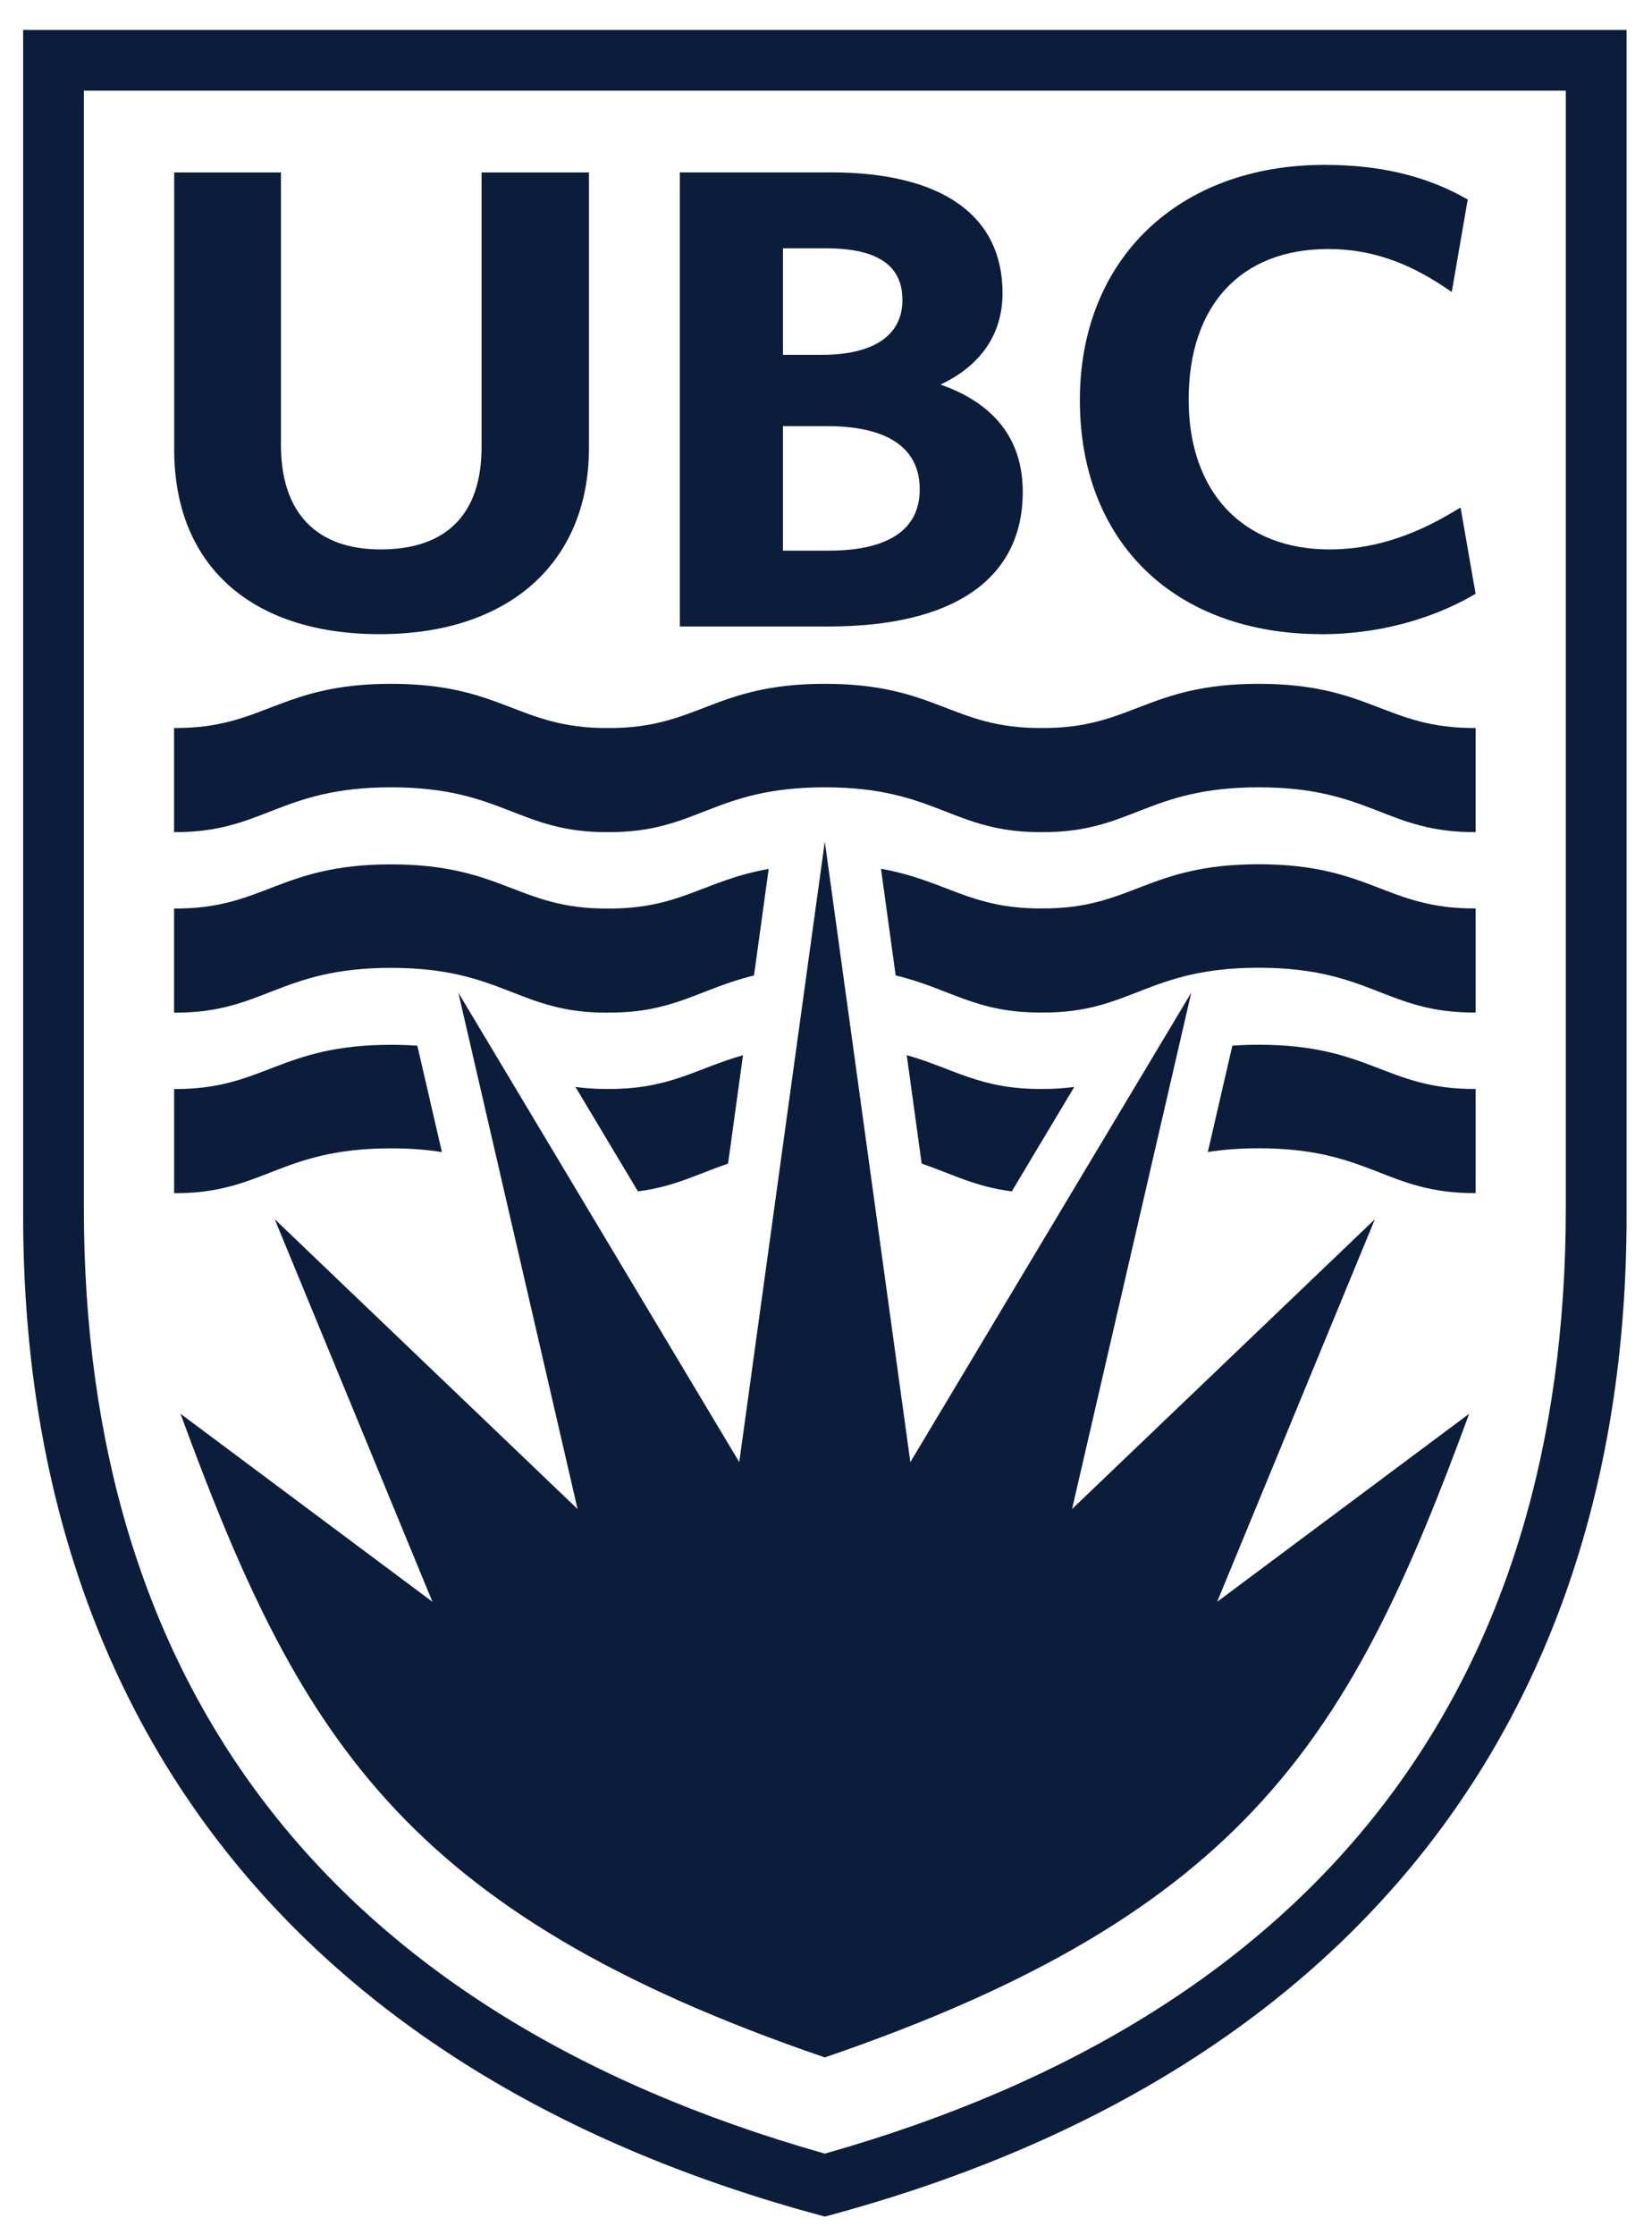 <?xml version="1.0" encoding="UTF-8"?>
<!DOCTYPE svg PUBLIC "-//W3C//DTD SVG 1.1//EN" "http://www.w3.org/Graphics/SVG/1.1/DTD/svg11.dtd">
<!-- Creator: CorelDRAW 2018 (64-Bit Evaluation Version) -->
<svg xmlns="http://www.w3.org/2000/svg" xml:space="preserve" width="17.992mm" height="24.342mm" version="1.1" style="shape-rendering:geometricPrecision; text-rendering:geometricPrecision; image-rendering:optimizeQuality; fill-rule:evenodd; clip-rule:evenodd"
viewBox="0 0 283.49 383.55"
 xmlns:xlink="http://www.w3.org/1999/xlink">
 <defs>
  <style type="text/css">
   <![CDATA[
    .fil1 {fill:none}
    .fil0 {fill:#0C1D3C;fill-rule:nonzero}
   ]]>
  </style>
   <clipPath id="id0">
    <path d="M-0 0l283.49 0 0 383.55 -283.49 0 0 -383.55z"/>
   </clipPath>
 </defs>
 <g id="Layer_x0020_1">
  <g>
  </g>
  <g style="clip-path:url(#id0)">
   <g>
    <path id="path22" class="fil0" d="M141.55 144.47l14.67 106.42 48.21 -80.56 -20.46 88.61 51.97 -49.73 -27.07 65.65 43.25 -32.27c-20.13,54.78 -37.67,85.49 -110.58,110.45 -72.91,-24.96 -90.45,-55.67 -110.57,-110.45l43.24 32.27 -27.07 -65.65 51.97 49.73 -20.46 -88.61 48.21 80.56 14.67 -106.41z"/>
    <path id="path26" class="fil0" d="M65.17 108.82c-22.09,0 -35.28,-11.82 -35.28,-31.68l0 -47.55 18.32 0 0 46.8c0,11.54 6.06,17.89 17.1,17.89 11.33,0 17.33,-6.08 17.33,-17.56l0 -47.13 18.43 0 0 47.23c0,19.75 -13.76,32 -35.9,32z"/>
    <g>
     <path id="path30" class="fil0" d="M142.24 107.5l-25.58 0 0 -77.92 25.95 0c18.98,0 29.43,7.36 29.43,20.7 -0,7.01 -3.66,12.41 -10.64,15.71 9.36,3.3 14.11,9.49 14.11,18.42 0,14.9 -11.81,23.09 -33.29,23.09l0 0zm-7.88 -13.01l7.88 0c7.13,0 15.59,-1.82 15.59,-10.51 0,-8.95 -8.61,-10.86 -15.85,-10.86l-7.62 -0 0 21.36zm0 -33.6l6.65 0c8.92,0 13.85,-3.35 13.85,-9.41 0,-5.96 -4.3,-8.87 -13.12,-8.87l-7.38 0 0 18.28z"/>
    </g>
    <path id="path34" class="fil0" d="M226.82 108.82c-25.22,0 -41.51,-15.75 -41.51,-40.17 0,-24.13 16.88,-40.36 42,-40.36 9.32,0 17.16,1.83 23.96,5.61l0.6 0.33 -2.74 15.87 -1.21 -0.81c-6.69,-4.49 -13.05,-6.56 -20,-6.56 -14.98,0 -23.94,9.66 -23.94,25.83 0,15.86 9.26,25.72 24.19,25.72 7.07,0 14.03,-2.12 21.27,-6.48l1.2 -0.72 2.58 14.8 -0.57 0.34c-7.43,4.25 -16.61,6.61 -25.84,6.61z"/>
    <g>
     <path id="path38" class="fil0" d="M141.55 369.55c-86.07,-24.39 -127.16,-81.21 -127.16,-162.23l0 -191.76 254.31 0 0 191.76c0,81.01 -41.08,137.84 -127.16,162.23l0 0zm-137.58 -364.41l0 203.49c0,85.52 46.53,147.43 137.58,171.72 91.05,-24.29 137.58,-86.2 137.58,-171.72l0 -203.49 -275.16 0z"/>
    </g>
    <path id="path42" class="fil0" d="M141.55 135.1c19.18,0 21.78,7.78 37.23,7.69 15.4,0.09 18.03,-7.69 37.22,-7.69 19.18,0 21.82,7.78 37.23,7.69l-0 -17.87c-15.41,0.11 -18.05,-7.58 -37.23,-7.58 -19.19,0 -21.82,7.69 -37.22,7.58 -15.45,0.11 -18.04,-7.58 -37.23,-7.58 -19.18,0 -21.78,7.69 -37.23,7.58 -15.4,0.11 -18.04,-7.58 -37.22,-7.58 -19.18,0 -21.83,7.69 -37.23,7.58l0 17.87c15.4,0.09 18.04,-7.69 37.23,-7.69 19.18,0 21.82,7.78 37.22,7.69 15.45,0.09 18.04,-7.69 37.23,-7.69z"/>
    <path id="path46" class="fil0" d="M153.71 167.38c9.26,2.21 13.66,6.44 25.08,6.37 15.39,0.09 18.03,-7.69 37.21,-7.69 19.18,0 21.82,7.78 37.23,7.69l-0 -17.87c-15.4,0.11 -18.04,-7.58 -37.23,-7.58 -19.18,0 -21.82,7.69 -37.22,7.58 -12.41,0.08 -16.53,-4.85 -27.6,-6.8l2.52 18.3z"/>
    <g>
     <path id="path50" class="fil0" d="M104.33 173.76c11.41,0.07 15.81,-4.15 25.06,-6.37l2.52 -18.29c-11.06,1.95 -15.19,6.88 -27.59,6.8 -15.4,0.11 -18.04,-7.58 -37.22,-7.58 -19.19,0 -21.83,7.69 -37.23,7.58l0 17.87c15.4,0.09 18.04,-7.69 37.23,-7.69 19.18,0 21.82,7.78 37.21,7.69l0 0zm0 0l0 0 0 0z"/>
    </g>
    <path id="path54" class="fil0" d="M158.16 199.66c5.23,1.8 9.26,4 15.47,4.77l10.72 -17.92c-1.67,0.23 -3.5,0.36 -5.57,0.35 -10.61,0.07 -15.16,-3.54 -23.18,-5.8l2.56 18.59z"/>
    <path id="path58" class="fil0" d="M207.27 197.68c2.51,-0.39 5.36,-0.64 8.73,-0.64 19.18,0 21.82,7.78 37.23,7.69l0 -17.87c-15.4,0.1 -18.05,-7.59 -37.23,-7.59 -1.62,0 -3.12,0.06 -4.52,0.16l-4.21 18.24z"/>
    <path id="path62" class="fil0" d="M75.83 197.68l-4.21 -18.24c-1.4,-0.1 -2.89,-0.16 -4.51,-0.16 -19.19,0 -21.83,7.69 -37.23,7.59l0 17.87c15.4,0.09 18.04,-7.69 37.23,-7.69 3.36,0 6.21,0.24 8.72,0.64z"/>
    <path id="path66" class="fil0" d="M109.47 204.43c6.21,-0.78 10.24,-2.97 15.47,-4.77l2.56 -18.59c-8.02,2.26 -12.57,5.86 -23.18,5.79 -2.07,0.02 -3.9,-0.12 -5.57,-0.35l10.72 17.92z"/>
    <polygon id="path70" class="fil0" points="445.53,107.5 432.06,107.5 432.06,50.72 410.91,50.72 410.91,38.71 465.9,38.71 467.7,50.72 445.53,50.72 "/>
    <polygon id="path74" class="fil0" points="549.58,107.5 536.11,107.5 536.11,77.85 506.49,77.85 506.49,107.5 493.16,107.5 493.16,38.71 506.49,38.71 506.49,65.58 536.11,65.58 536.11,38.71 549.58,38.71 "/>
    <polygon id="path78" class="fil0" points="632.18,107.5 587.98,107.5 587.98,38.71 631.25,38.71 631.25,50.6 601.32,50.6 601.32,65.82 625.15,65.82 627.11,77.71 601.32,77.71 601.32,95.62 632.18,95.62 "/>
    <path id="path82" class="fil0" d="M735.86 108.82c-17.58,0 -28.07,-10.54 -28.07,-28.21l0 -41.89 13.33 -0 0 41.36c0,11.05 5.27,17.13 14.85,17.13 9.83,0 15.01,-5.81 15.01,-16.85l0 -41.64 13.46 0 0 41.36c0,18 -10.7,28.74 -28.59,28.74z"/>
    <polygon id="path86" class="fil0" points="857.28,107.5 845.72,107.5 812.99,59.3 812.99,107.5 800.73,107.5 800.73,38.71 813.77,38.71 845,84.9 845,38.71 857.28,38.71 "/>
    <polygon id="path88" class="fil0" points="908.98,107.5 895.51,107.5 895.51,38.71 908.98,38.71 "/>
    <polygon id="path92" class="fil0" points="974.15,108.55 962.06,108.55 935.52,40.37 948.99,37.43 968.62,91.12 987.84,38.72 1001.41,38.72 "/>
    <polygon id="path96" class="fil0" points="1070.99,107.5 1026.78,107.5 1026.78,38.71 1070.05,38.71 1070.05,50.6 1040.13,50.6 1040.13,65.82 1063.95,65.82 1065.92,77.71 1040.13,77.71 1040.13,95.62 1070.99,95.62 "/>
    <path id="path100" class="fil0" d="M1118.1 70.75l8.12 0c8.3,0 12.87,-3.69 12.87,-10.48 0,-8.12 -7,-9.81 -12.87,-9.81l-8.12 0 0 20.29zm25.91 37.63l-19.6 -26.93 -6.31 0 0 26.06 -13.35 0 0 -68.79 21.59 0c16.34,0 26.1,8 26.1,21.43 0,9.38 -4.73,16.06 -13.68,19.45l19.08 25.65 -13.83 3.12z"/>
    <path id="path104" class="fil0" d="M1206.84 108.41c-7.29,0 -15.63,-1.8 -23.38,-5.1l-0.52 -0.2 2 -12.25 0.81 0.43c6.89,3.6 15.37,5.92 21.64,5.92 7.57,0 12.47,-3.35 12.47,-8.48 0,-5.12 -3.2,-7.1 -12.85,-10.4 -14.42,-5.04 -21.74,-9.58 -21.74,-20.47 0,-11.82 9.58,-20.09 23.28,-20.09 6.96,0 14.01,1.46 19.82,4.05l0.48 0.23 -1.95 12.49 -0.84 -0.44c-6.42,-3.35 -12.28,-4.97 -17.89,-4.97 -6,0 -10.51,3.12 -10.51,7.28 0,4.59 3.12,6.34 13.77,10 13.5,4.71 20.82,9.42 20.82,20.86 0,12.63 -10.22,21.14 -25.42,21.14z"/>
    <polygon id="path106" class="fil0" points="1279.02,107.5 1265.55,107.5 1265.55,38.71 1279.02,38.71 "/>
    <polygon id="path110" class="fil0" points="1339.59,107.5 1326.14,107.5 1326.14,50.72 1305,50.72 1305,38.71 1359.98,38.71 1361.78,50.72 1339.59,50.72 "/>
    <polygon id="path114" class="fil0" points="1411.54,107.5 1398.07,107.5 1398.07,80.94 1373.47,40.38 1387.14,37.45 1404.99,68.74 1422.29,38.71 1437.07,38.71 1411.54,80.8 "/>
    <g>
     <path id="path118" class="fil0" d="M444.04 186.57c-11.67,0 -19.54,9.67 -19.54,24.04 0,14.09 8.22,24.32 19.54,24.32 11.59,0 19.4,-9.72 19.4,-24.17 0,-14 -8.17,-24.19 -19.4,-24.19l0 0zm0 59.83c-16.49,0 -33.14,-12.25 -33.14,-35.64 0,-23.5 16.65,-35.77 33.14,-35.77 16.4,0 32.97,12.22 32.97,35.63 0,23.49 -16.57,35.79 -32.97,35.79l0 -0zm0 0l0 0 0 0z"/>
    </g>
    <polygon id="path122" class="fil0" points="521.28,245.08 507.97,245.08 507.97,176.29 550.15,176.29 550.15,188.18 521.28,188.18 521.28,204.47 543.94,204.47 545.89,216.35 521.28,216.35 "/>
    <path id="path126" class="fil0" d="M635.76 203.69l8.76 0c7.67,0 11.53,-2.85 11.53,-8.49 0,-3.23 -1.16,-7.56 -11.14,-7.56l-9.15 0 0 16.05zm0 30.18l9.95 0c8.94,0 13.27,-3.04 13.27,-9.3 0,-6.6 -4.4,-9.96 -13.14,-9.96l-10.08 0 0 19.26zm9.83 11.21l-22.64 0 0 -68.79 22.5 0c14.49,0 23.14,6.67 23.14,17.83 0,6.59 -2.86,11.46 -8.56,14.5 7.72,2.8 11.65,8.16 11.65,15.94 0,13.21 -9.28,20.51 -26.08,20.51z"/>
    <path id="path130" class="fil0" d="M717.55 208.32l8.09 0c8.28,0 12.86,-3.69 12.86,-10.48 0,-8.11 -6.99,-9.81 -12.86,-9.81l-8.09 0 0 20.29zm25.85 37.63l-19.6 -26.93 -6.26 0 0 26.06 -13.35 0 0 -68.79 21.57 0c16.33,0 26.07,8 26.07,21.43 0,9.38 -4.73,16.06 -13.66,19.45l19.08 25.65 -13.85 3.12z"/>
    <polygon id="path132" class="fil0" points="800.19,245.08 786.7,245.08 786.7,176.29 800.19,176.29 "/>
    <polygon id="path136" class="fil0" points="860.86,245.08 847.41,245.08 847.41,188.3 826.26,188.3 826.26,176.29 881.25,176.29 883.04,188.3 860.86,188.3 "/>
    <polygon id="path138" class="fil0" points="921.12,245.08 907.65,245.08 907.65,176.29 921.12,176.29 "/>
    <path id="path142" class="fil0" d="M976.67 245.99c-7.3,0 -15.62,-1.8 -23.4,-5.1l-0.5 -0.21 1.96 -12.25 0.83 0.43c6.92,3.6 15.42,5.92 21.64,5.92 7.57,0 12.48,-3.35 12.48,-8.48 0,-5.12 -3.21,-7.1 -12.86,-10.4 -14.39,-5.04 -21.74,-9.58 -21.74,-20.47 0,-11.82 9.61,-20.09 23.32,-20.09 6.95,0 13.97,1.46 19.79,4.05l0.49 0.23 -1.95 12.49 -0.83 -0.44c-6.42,-3.35 -12.29,-4.97 -17.92,-4.97 -5.96,0 -10.48,3.12 -10.48,7.28 0,4.59 3.1,6.34 13.77,10 13.48,4.71 20.79,9.42 20.79,20.86 0,12.63 -10.21,21.15 -25.39,21.15z"/>
    <polygon id="path146" class="fil0" points="1087.78,245.08 1074.31,245.08 1074.31,215.43 1044.71,215.43 1044.71,245.08 1031.38,245.08 1031.38,176.29 1044.71,176.29 1044.71,203.16 1074.31,203.16 1074.31,176.29 1087.78,176.29 "/>
    <path id="path150" class="fil0" d="M1191.07 246.4c-19.8,0 -33.12,-14.26 -33.12,-35.52 0,-21.47 13.32,-35.89 33.12,-35.89 7.85,0 14.16,1.66 19.8,5.28l0.37 0.25 -2.12 12.58 -0.91 -0.67c-5.44,-4.09 -10.73,-5.99 -16.73,-5.99 -12.38,0 -19.79,9.12 -19.79,24.33 0,14.99 7.65,24.3 20.05,24.3 5.93,0 12.12,-2.12 17.82,-6.12l0.89 -0.62 1.84 11.75 -0.38 0.22c-5.96,3.94 -13.35,6.11 -20.84,6.11z"/>
    <g>
     <path id="path154" class="fil0" d="M1270.14 186.57c-11.69,0 -19.54,9.67 -19.54,24.04 0,14.09 8.22,24.32 19.54,24.32 11.57,0 19.38,-9.72 19.38,-24.17 0,-14 -8.15,-24.19 -19.38,-24.19l0 0zm0 59.83c-16.49,0 -33.13,-12.25 -33.13,-35.64 0,-23.5 16.64,-35.77 33.13,-35.77 16.37,0 32.97,12.22 32.97,35.63 0,23.49 -16.61,35.79 -32.97,35.79l0 -0zm0 0l0 0 0 0z"/>
    </g>
    <polygon id="path158" class="fil0" points="1373.26,245.08 1332.57,245.08 1332.57,176.29 1345.91,176.29 1345.91,233.32 1371.35,233.32 "/>
    <path id="path162" class="fil0" d="M1425.04 246.4c-17.57,0 -28.07,-10.54 -28.07,-28.21l0 -41.89 13.34 -0 0 41.36c0,11.05 5.26,17.13 14.86,17.13 9.81,0 14.97,-5.81 14.97,-16.87l0 -41.62 13.5 0 0 41.36c0,18.01 -10.7,28.74 -28.61,28.74z"/>
    <polygon id="path166" class="fil0" points="1533.47,245.33 1520.57,245.33 1502.22,193.18 1498.4,245.08 1486.14,245.08 1491.57,176.3 1509.7,176.3 1527.71,228.99 1545.95,176.3 1563.69,176.3 1569.11,245.08 1555.78,245.08 1551.85,193.18 "/>
    <path id="path170" class="fil0" d="M1617.95 203.69l8.75 0c7.65,0 11.52,-2.85 11.52,-8.49 0,-3.23 -1.12,-7.56 -11.12,-7.56l-9.15 0 0 16.05zm0 30.18l9.91 0c8.95,0 13.31,-3.04 13.31,-9.3 0,-6.6 -4.43,-9.96 -13.16,-9.96l-10.07 0 0 19.26zm9.81 11.21l-22.62 0 0 -68.79 22.48 0c14.53,0 23.18,6.67 23.18,17.83 0,6.59 -2.9,11.46 -8.58,14.5 7.69,2.8 11.63,8.16 11.63,15.94 0,13.21 -9.25,20.51 -26.08,20.51z"/>
    <polygon id="path172" class="fil0" points="1701.08,245.08 1687.6,245.08 1687.6,176.29 1701.08,176.29 "/>
    <path id="path176" class="fil0" d="M1750.89 216.31l19.98 0c-1.22,-3.5 -6.24,-17.01 -9.93,-26.97l-10.04 26.97zm31.13 30.07l-6.66 -18.19 -28.84 0 -6.26 16.89 -13.17 0 27.13 -69.58 14.25 0 26.77 67.91 -13.21 2.97z"/>
   </g>
  </g>
  <polygon class="fil1" points="-0,0 283.49,0 283.49,383.55 -0,383.55 "/>
 </g>
</svg>
